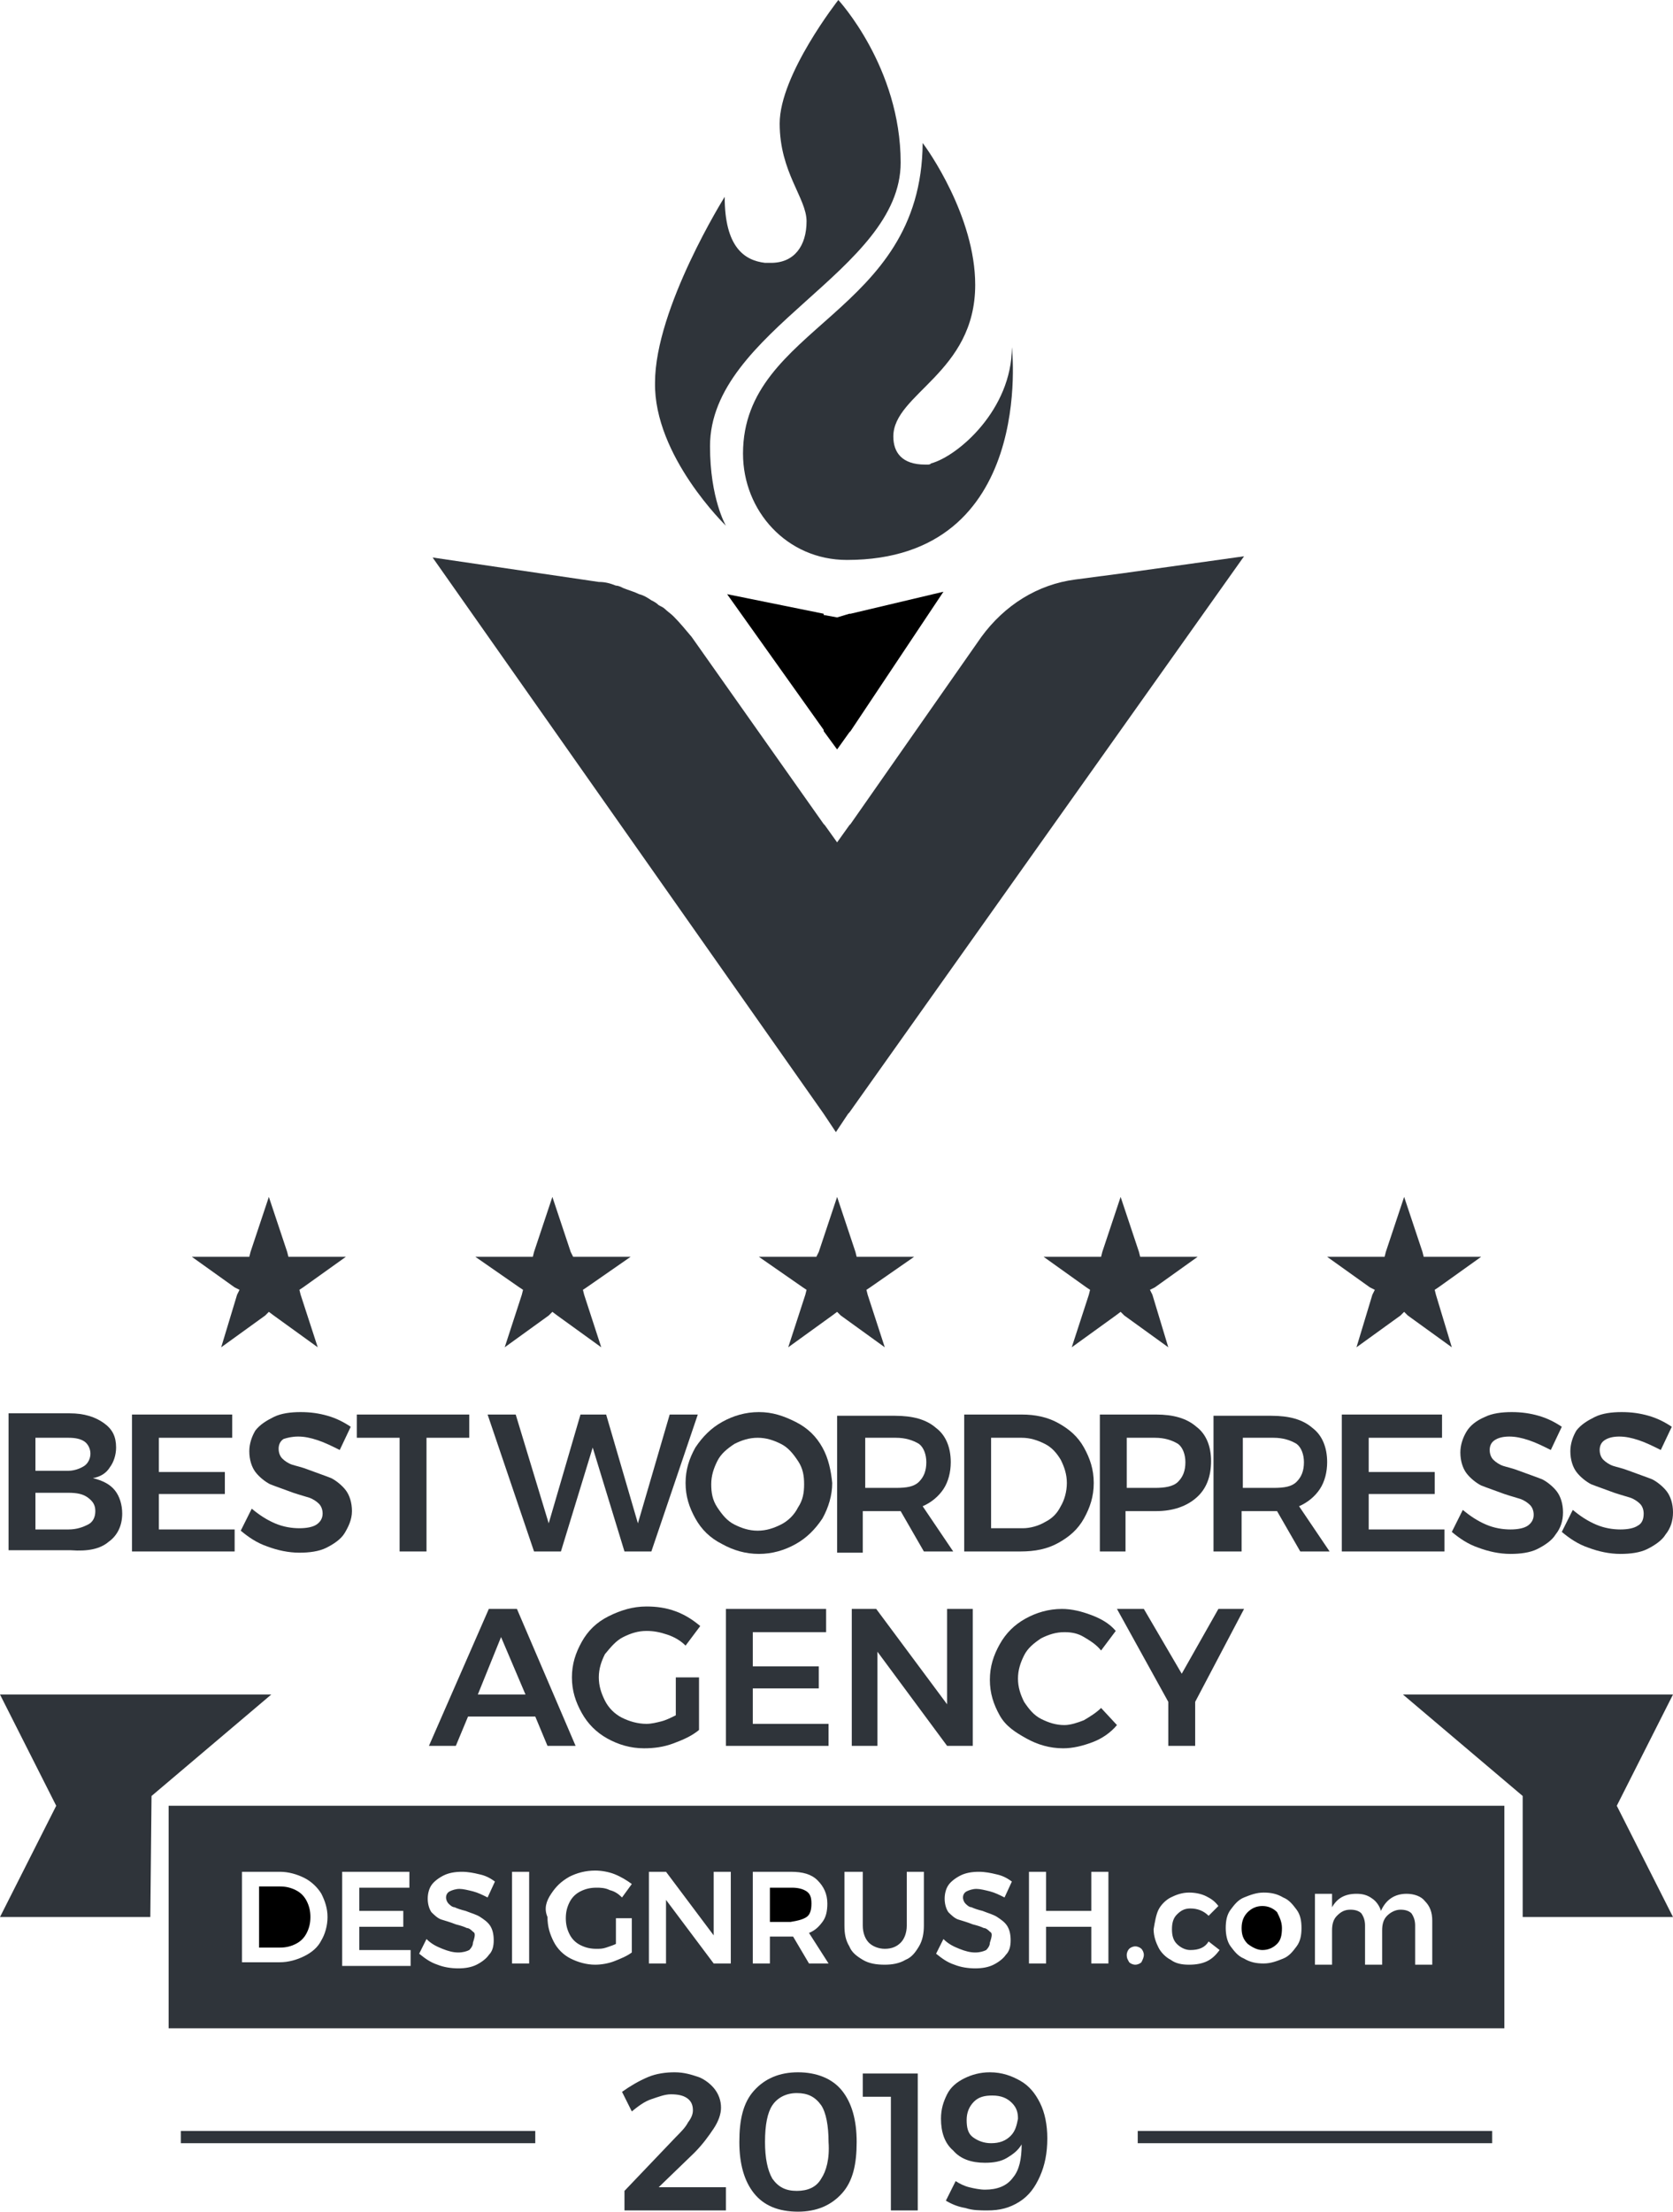 <?xml version="1.0" encoding="UTF-8"?> <svg xmlns="http://www.w3.org/2000/svg" xmlns:xlink="http://www.w3.org/1999/xlink" width="136.9px" height="180.9px" viewBox="0 0 136.9 180.9" version="1.1"><title>designrush_logo_RGB_black</title><g id="Page-1" stroke="none" stroke-width="1" fill="none" fill-rule="evenodd"><g id="designrush_logo_RGB_black" fill-rule="nonzero"><polygon id="Path" fill="#2F343A" points="0 138.6 4.6 147.7 0 156.8 12.3 156.8 12.4 146.9 22.2 138.6"></polygon><polygon id="Path" fill="#2F343A" points="136.9 138.6 114.8 138.6 124.6 146.9 124.6 156.8 136.9 156.8 132.3 147.7"></polygon><path d="M8.9,126.1 C9.6,125.6 10,124.8 10,123.8 C10,123.1 9.8,122.4 9.4,121.9 C9,121.4 8.4,121.1 7.6,120.9 C8.2,120.8 8.7,120.5 9,120 C9.3,119.6 9.5,119 9.5,118.4 C9.5,117.5 9.2,116.9 8.5,116.4 C7.8,115.9 6.9,115.6 5.7,115.6 L0.7,115.6 L0.7,126.8 L5.8,126.8 C7.2,126.9 8.2,126.7 8.9,126.1 Z M2.9,117.6 L5.6,117.6 C6.2,117.6 6.6,117.7 6.9,117.9 C7.2,118.1 7.4,118.5 7.4,118.9 C7.4,119.3 7.2,119.7 6.9,119.9 C6.6,120.1 6.1,120.3 5.6,120.3 L2.9,120.3 L2.9,117.6 Z M2.9,125.1 L2.9,122.1 L5.6,122.1 C6.3,122.1 6.8,122.2 7.2,122.5 C7.6,122.8 7.8,123.1 7.8,123.6 C7.8,124.1 7.6,124.5 7.2,124.7 C6.8,124.9 6.3,125.1 5.6,125.1 L2.9,125.1 Z" id="Shape" fill="#2F343A"></path><polygon id="Path" fill="#2F343A" points="19.2 125.1 13 125.1 13 122.2 18.4 122.2 18.4 120.4 13 120.4 13 117.6 19 117.6 19 115.7 10.8 115.7 10.8 126.9 19.2 126.9"></polygon><path d="M24.4,117.5 C24.9,117.5 25.4,117.6 26,117.8 C26.6,118 27.2,118.3 27.8,118.6 L28.7,116.7 C28.1,116.3 27.5,116 26.8,115.8 C26.1,115.6 25.4,115.5 24.6,115.5 C23.8,115.5 23,115.6 22.4,115.9 C21.8,116.2 21.3,116.5 20.9,117 C20.6,117.5 20.4,118.1 20.4,118.7 C20.4,119.4 20.6,120 20.9,120.4 C21.2,120.8 21.7,121.2 22.1,121.4 C22.6,121.6 23.2,121.8 24,122.1 C24.6,122.3 25,122.4 25.3,122.5 C25.6,122.6 25.9,122.8 26.1,123 C26.3,123.2 26.4,123.5 26.4,123.8 C26.4,124.2 26.2,124.5 25.9,124.7 C25.6,124.9 25.1,125 24.5,125 C23.9,125 23.2,124.9 22.5,124.6 C21.8,124.3 21.2,123.9 20.6,123.4 L19.7,125.2 C20.3,125.7 21,126.2 21.9,126.5 C22.7,126.8 23.6,127 24.5,127 C25.3,127 26.1,126.9 26.7,126.6 C27.3,126.3 27.9,125.9 28.2,125.4 C28.5,124.9 28.8,124.3 28.8,123.6 C28.8,122.9 28.6,122.3 28.3,121.9 C28,121.5 27.5,121.1 27.1,120.9 C26.6,120.7 26,120.5 25.2,120.2 C24.7,120 24.2,119.9 23.9,119.8 C23.6,119.7 23.3,119.5 23.1,119.3 C22.9,119.1 22.8,118.8 22.8,118.5 C22.8,118.2 22.9,117.9 23.2,117.7 C23.5,117.6 23.9,117.5 24.4,117.5 Z" id="Path" fill="#2F343A"></path><polygon id="Path" fill="#2F343A" points="32.7 126.9 34.9 126.9 34.9 117.6 38.4 117.6 38.4 115.7 29.2 115.7 29.2 117.6 32.7 117.6"></polygon><polygon id="Path" fill="#2F343A" points="44.9 124.6 42.2 115.7 39.9 115.7 43.7 126.9 45.9 126.9 48.5 118.4 51.1 126.9 53.3 126.9 57.1 115.7 54.8 115.7 52.2 124.6 49.6 115.7 47.5 115.7"></polygon><path d="M67.3,118.4 C66.8,117.5 66.1,116.8 65.1,116.3 C64.1,115.8 63.2,115.5 62.1,115.5 C61,115.5 60,115.8 59.1,116.3 C58.2,116.8 57.5,117.5 56.9,118.4 C56.4,119.3 56.1,120.2 56.1,121.3 C56.1,122.4 56.4,123.3 56.9,124.2 C57.4,125.1 58.1,125.8 59.1,126.3 C60,126.8 61,127.1 62.1,127.1 C63.2,127.1 64.2,126.8 65.1,126.3 C66,125.8 66.7,125.1 67.3,124.2 C67.8,123.3 68.1,122.3 68.1,121.3 C68,120.3 67.8,119.3 67.3,118.4 Z M65.3,123.3 C65,123.9 64.5,124.4 63.9,124.7 C63.3,125 62.7,125.2 62,125.2 C61.3,125.2 60.7,125 60.1,124.7 C59.5,124.4 59.1,123.9 58.7,123.3 C58.3,122.7 58.2,122.1 58.2,121.4 C58.2,120.7 58.4,120.1 58.7,119.5 C59,118.9 59.5,118.5 60.1,118.1 C60.7,117.8 61.3,117.6 62,117.6 C62.7,117.6 63.3,117.8 63.9,118.1 C64.5,118.4 64.9,118.9 65.3,119.5 C65.7,120.1 65.8,120.7 65.8,121.4 C65.8,122.1 65.7,122.7 65.3,123.3 Z" id="Shape" fill="#2F343A"></path><path d="M70.8,123.6 L73.3,123.6 C73.5,123.6 73.6,123.6 73.7,123.6 L75.6,126.9 L78,126.9 L75.5,123.2 C76.2,122.9 76.8,122.4 77.2,121.8 C77.6,121.2 77.8,120.4 77.8,119.6 C77.8,118.4 77.4,117.4 76.6,116.8 C75.8,116.1 74.7,115.8 73.2,115.8 L68.5,115.8 L68.5,127 L70.6,127 L70.6,123.6 L70.8,123.6 Z M70.8,117.6 L73.3,117.6 C74.1,117.6 74.7,117.8 75.2,118.1 C75.6,118.4 75.8,119 75.8,119.6 C75.8,120.3 75.6,120.8 75.2,121.2 C74.8,121.6 74.2,121.7 73.3,121.7 L70.8,121.7 L70.8,117.6 Z" id="Shape" fill="#2F343A"></path><path d="M86.6,126.2 C87.5,125.7 88.2,125.1 88.7,124.2 C89.2,123.3 89.5,122.4 89.5,121.3 C89.5,120.2 89.2,119.3 88.7,118.4 C88.2,117.5 87.5,116.9 86.6,116.4 C85.7,115.9 84.7,115.7 83.6,115.7 L78.9,115.7 L78.9,126.9 L83.5,126.9 C84.7,126.9 85.7,126.7 86.6,126.2 Z M81.1,117.6 L83.6,117.6 C84.3,117.6 84.9,117.8 85.5,118.1 C86.1,118.4 86.5,118.9 86.8,119.4 C87.1,120 87.3,120.6 87.3,121.3 C87.3,122 87.1,122.7 86.8,123.2 C86.5,123.8 86.1,124.2 85.5,124.5 C85,124.8 84.3,125 83.7,125 L81.1,125 L81.1,117.6 L81.1,117.6 Z" id="Shape" fill="#2F343A"></path><path d="M92.2,123.6 L94.6,123.6 C96,123.6 97.1,123.2 97.9,122.5 C98.7,121.8 99.1,120.8 99.1,119.5 C99.1,118.3 98.7,117.3 97.9,116.7 C97.1,116 96,115.7 94.6,115.7 L90,115.7 L90,126.9 L92.1,126.9 L92.1,123.6 L92.2,123.6 Z M92.2,117.6 L94.5,117.6 C95.3,117.6 95.9,117.8 96.4,118.1 C96.8,118.4 97,119 97,119.6 C97,120.3 96.8,120.8 96.4,121.2 C96,121.6 95.3,121.7 94.5,121.7 L92.2,121.7 L92.2,117.6 Z" id="Shape" fill="#2F343A"></path><path d="M99.5,126.9 L101.6,126.9 L101.6,123.6 L104.1,123.6 C104.3,123.6 104.4,123.6 104.5,123.6 L106.4,126.9 L108.8,126.9 L106.3,123.2 C107,122.9 107.6,122.4 108,121.8 C108.4,121.2 108.6,120.4 108.6,119.6 C108.6,118.4 108.2,117.4 107.4,116.8 C106.6,116.1 105.5,115.8 104,115.8 L99.3,115.8 L99.3,126.9 L99.5,126.9 Z M101.7,117.6 L104.2,117.6 C105,117.6 105.6,117.8 106.1,118.1 C106.5,118.4 106.7,119 106.7,119.6 C106.7,120.3 106.5,120.8 106.1,121.2 C105.7,121.6 105.1,121.7 104.2,121.7 L101.7,121.7 L101.7,117.6 Z" id="Shape" fill="#2F343A"></path><polygon id="Path" fill="#2F343A" points="118 117.6 118 115.7 109.8 115.7 109.8 126.9 118.2 126.9 118.2 125.1 112 125.1 112 122.2 117.4 122.2 117.4 120.4 112 120.4 112 117.6"></polygon><path d="M120,117.1 C119.7,117.6 119.5,118.2 119.5,118.8 C119.5,119.5 119.7,120.1 120,120.5 C120.3,120.9 120.8,121.3 121.2,121.5 C121.7,121.7 122.3,121.9 123.1,122.2 C123.7,122.4 124.1,122.5 124.4,122.6 C124.7,122.7 125,122.9 125.2,123.1 C125.4,123.3 125.5,123.6 125.5,123.9 C125.5,124.3 125.3,124.6 125,124.8 C124.7,125 124.2,125.1 123.6,125.1 C123,125.1 122.3,125 121.6,124.7 C120.9,124.4 120.3,124 119.7,123.5 L118.8,125.3 C119.4,125.8 120.1,126.3 121,126.6 C121.8,126.9 122.7,127.1 123.6,127.1 C124.4,127.1 125.2,127 125.8,126.7 C126.4,126.4 127,126 127.3,125.5 C127.7,125 127.9,124.4 127.9,123.7 C127.9,123 127.7,122.4 127.4,122 C127.1,121.6 126.6,121.2 126.2,121 C125.7,120.8 125.1,120.6 124.3,120.3 C123.8,120.1 123.3,120 123,119.9 C122.7,119.8 122.4,119.6 122.2,119.4 C122,119.2 121.9,118.9 121.9,118.6 C121.9,118.3 122,118 122.3,117.8 C122.6,117.6 123,117.5 123.5,117.5 C124,117.5 124.5,117.6 125.1,117.8 C125.7,118 126.3,118.3 126.9,118.6 L127.8,116.7 C127.2,116.3 126.6,116 125.9,115.8 C125.2,115.6 124.5,115.5 123.7,115.5 C122.9,115.5 122.1,115.6 121.5,115.9 C120.8,116.2 120.3,116.6 120,117.1 Z" id="Path" fill="#2F343A"></path><path d="M134,124.8 C133.7,125 133.2,125.1 132.6,125.1 C132,125.1 131.3,125 130.6,124.7 C129.9,124.4 129.3,124 128.7,123.5 L127.8,125.3 C128.4,125.8 129.1,126.3 130,126.6 C130.8,126.9 131.7,127.1 132.6,127.1 C133.4,127.1 134.2,127 134.8,126.7 C135.4,126.4 136,126 136.3,125.5 C136.7,125 136.9,124.4 136.9,123.7 C136.9,123 136.7,122.4 136.4,122 C136.1,121.6 135.6,121.2 135.2,121 C134.7,120.8 134.1,120.6 133.3,120.3 C132.8,120.1 132.3,120 132,119.9 C131.7,119.8 131.4,119.6 131.2,119.4 C131,119.2 130.9,118.9 130.9,118.6 C130.9,118.3 131,118 131.3,117.8 C131.6,117.6 132,117.5 132.5,117.5 C133,117.5 133.5,117.6 134.1,117.8 C134.7,118 135.3,118.3 135.9,118.6 L136.8,116.7 C136.2,116.3 135.6,116 134.9,115.8 C134.2,115.6 133.5,115.5 132.7,115.5 C131.9,115.5 131.1,115.6 130.5,115.9 C129.9,116.2 129.4,116.5 129,117 C128.7,117.5 128.5,118.1 128.5,118.7 C128.5,119.4 128.7,120 129,120.4 C129.3,120.8 129.8,121.2 130.2,121.4 C130.7,121.6 131.3,121.8 132.1,122.1 C132.7,122.3 133.1,122.4 133.4,122.5 C133.7,122.6 134,122.8 134.2,123 C134.4,123.2 134.5,123.5 134.5,123.8 C134.5,124.2 134.4,124.6 134,124.8 Z" id="Path" fill="#2F343A"></path><path d="M37.3,142.8 L38.3,140.4 L43.8,140.4 L44.8,142.8 L47.1,142.8 L42.3,131.6 L40,131.6 L35.1,142.8 L37.3,142.8 Z M41,133.9 L43,138.6 L39.1,138.6 L41,133.9 Z" id="Shape" fill="#2F343A"></path><path d="M51,133.9 C51.6,133.6 52.2,133.4 52.9,133.4 C53.5,133.4 54,133.5 54.6,133.7 C55.2,133.9 55.7,134.2 56.1,134.6 L57.3,133 C56.7,132.5 56.1,132.1 55.3,131.8 C54.5,131.5 53.7,131.4 52.9,131.4 C51.8,131.4 50.8,131.7 49.8,132.2 C48.8,132.7 48.1,133.4 47.6,134.3 C47.1,135.2 46.8,136.1 46.8,137.2 C46.8,138.3 47.1,139.2 47.6,140.1 C48.1,141 48.8,141.7 49.7,142.2 C50.6,142.7 51.6,143 52.7,143 C53.5,143 54.3,142.9 55.1,142.6 C55.9,142.3 56.6,142 57.2,141.5 L57.2,137.2 L55.3,137.2 L55.3,140.3 C54.9,140.5 54.5,140.7 54.1,140.8 C53.7,140.9 53.3,141 52.9,141 C52.2,141 51.5,140.8 50.9,140.5 C50.3,140.2 49.8,139.7 49.5,139.1 C49.2,138.5 49,137.9 49,137.2 C49,136.5 49.2,135.9 49.5,135.3 C50,134.7 50.4,134.2 51,133.9 Z" id="Path" fill="#2F343A"></path><polygon id="Path" fill="#2F343A" points="67.6 133.5 67.6 131.6 59.4 131.6 59.4 142.8 67.8 142.8 67.8 141 61.6 141 61.6 138.1 67 138.1 67 136.3 61.6 136.3 61.6 133.5"></polygon><polygon id="Path" fill="#2F343A" points="71.8 135.1 77.5 142.8 79.6 142.8 79.6 131.6 77.5 131.6 77.5 139.4 71.7 131.6 69.7 131.6 69.7 142.8 71.8 142.8"></polygon><path d="M84,142.2 C84.9,142.7 85.9,143 87,143 C87.8,143 88.6,142.8 89.4,142.5 C90.2,142.2 90.9,141.7 91.4,141.1 L90.1,139.7 C89.7,140.1 89.2,140.4 88.7,140.7 C88.2,140.9 87.6,141.1 87.1,141.1 C86.4,141.1 85.8,140.9 85.2,140.6 C84.6,140.3 84.2,139.8 83.8,139.2 C83.5,138.6 83.3,138 83.3,137.3 C83.3,136.6 83.5,136 83.8,135.4 C84.1,134.8 84.6,134.4 85.2,134 C85.8,133.7 86.4,133.5 87.1,133.5 C87.7,133.5 88.2,133.6 88.7,133.9 C89.2,134.2 89.7,134.5 90.1,135 L91.3,133.4 C90.8,132.8 90.1,132.4 89.3,132.1 C88.5,131.8 87.7,131.6 86.9,131.6 C85.8,131.6 84.8,131.9 83.9,132.4 C83,132.9 82.3,133.6 81.8,134.5 C81.3,135.4 81,136.3 81,137.4 C81,138.5 81.3,139.4 81.8,140.3 C82.3,141.2 83.1,141.7 84,142.2 Z" id="Path" fill="#2F343A"></path><polygon id="Path" fill="#2F343A" points="97.8 142.8 97.8 139.2 101.8 131.6 99.7 131.6 96.7 136.9 93.6 131.6 91.4 131.6 95.6 139.2 95.6 142.8"></polygon><path d="M56.8,176.1 C57.5,175.4 58,174.7 58.4,174.1 C58.8,173.5 59,172.9 59,172.4 C59,171.8 58.8,171.3 58.5,170.9 C58.2,170.5 57.7,170.1 57.2,169.9 C56.6,169.7 56,169.5 55.2,169.5 C54.5,169.5 53.7,169.6 53,169.9 C52.3,170.2 51.6,170.6 50.9,171.1 L51.7,172.7 C52.2,172.3 52.7,171.9 53.3,171.7 C53.9,171.5 54.4,171.3 54.9,171.3 C55.5,171.3 55.9,171.4 56.2,171.6 C56.5,171.8 56.7,172.1 56.7,172.6 C56.7,172.9 56.6,173.2 56.3,173.6 C56.1,174 55.7,174.4 55.3,174.8 L51.1,179.2 L51.1,180.8 L59.4,180.8 L59.4,178.9 L53.9,178.9 L56.8,176.1 Z" id="Path" fill="#2F343A"></path><path d="M65.3,169.5 C63.8,169.5 62.6,170 61.7,171 C60.8,172 60.5,173.4 60.5,175.2 C60.5,177 60.9,178.4 61.7,179.4 C62.5,180.4 63.7,180.9 65.3,180.9 C66.8,180.9 68,180.4 68.9,179.4 C69.8,178.4 70.1,177 70.1,175.2 C70.1,173.4 69.7,172 68.9,171 C68.1,170 66.8,169.5 65.3,169.5 Z M67.2,178.2 C66.8,178.9 66.1,179.2 65.2,179.2 C64.3,179.2 63.7,178.9 63.2,178.2 C62.8,177.5 62.6,176.5 62.6,175.2 C62.6,173.8 62.8,172.8 63.2,172.2 C63.6,171.6 64.3,171.2 65.2,171.2 C66.1,171.2 66.7,171.5 67.2,172.2 C67.6,172.8 67.8,173.9 67.8,175.2 C67.9,176.6 67.6,177.6 67.2,178.2 Z" id="Shape" fill="#2F343A"></path><polygon id="Path" fill="#2F343A" points="70.6 171.5 72.9 171.5 72.9 180.8 75.1 180.8 75.1 169.6 70.6 169.6"></polygon><path d="M83.5,170.2 C82.8,169.8 82,169.5 81,169.5 C80.2,169.5 79.5,169.7 78.9,170 C78.3,170.3 77.8,170.7 77.5,171.3 C77.2,171.9 77,172.5 77,173.3 C77,174.4 77.3,175.3 78,175.9 C78.6,176.6 79.5,176.9 80.6,176.9 C81.3,176.9 81.9,176.8 82.4,176.5 C82.9,176.2 83.3,175.9 83.6,175.4 C83.6,176.6 83.4,177.5 82.9,178.1 C82.4,178.8 81.6,179.1 80.6,179.1 C80.2,179.1 79.7,179 79.3,178.9 C78.9,178.8 78.5,178.6 78.2,178.4 L77.4,180 C77.9,180.3 78.4,180.5 79,180.6 C79.6,180.8 80.2,180.8 80.8,180.8 C81.8,180.8 82.6,180.6 83.4,180.1 C84.2,179.6 84.7,178.9 85.1,178 C85.5,177.1 85.7,176.1 85.7,174.9 C85.7,173.8 85.5,172.8 85.1,172 C84.7,171.2 84.2,170.6 83.5,170.2 Z M82.7,174.7 C82.3,175.1 81.8,175.3 81.1,175.3 C80.5,175.3 80,175.1 79.6,174.8 C79.2,174.5 79.1,174 79.1,173.4 C79.1,172.8 79.3,172.3 79.7,171.9 C80.1,171.5 80.6,171.4 81.2,171.4 C81.9,171.4 82.4,171.6 82.8,172 C83.2,172.4 83.3,172.8 83.3,173.3 C83.2,173.8 83.1,174.3 82.7,174.7 Z" id="Shape" fill="#2F343A"></path><path d="M66,156.8 C66.3,156.6 66.4,156.2 66.4,155.7 C66.4,155.2 66.3,154.9 66,154.7 C65.7,154.5 65.3,154.4 64.8,154.4 L63,154.4 L63,157.2 L64.7,157.2 C65.3,157.1 65.7,157 66,156.8 Z" id="Path" fill="#000000"></path><path d="M103.3,159.5 C103.8,159.5 104.2,159.3 104.5,159 C104.8,158.7 104.9,158.3 104.9,157.7 C104.9,157.2 104.7,156.8 104.5,156.4 C104.2,156.1 103.8,155.9 103.3,155.9 C102.8,155.9 102.4,156.1 102.1,156.4 C101.8,156.7 101.6,157.1 101.6,157.7 C101.6,158.2 101.7,158.6 102.1,159 C102.5,159.3 102.9,159.5 103.3,159.5 Z" id="Path" fill="#000000"></path><path d="M24.2,159 C24.6,158.8 24.9,158.5 25.1,158.1 C25.3,157.7 25.4,157.3 25.4,156.8 C25.4,156.3 25.3,155.9 25.1,155.5 C24.9,155.1 24.6,154.8 24.2,154.6 C23.8,154.4 23.4,154.3 22.9,154.3 L21.2,154.3 L21.2,159.3 L22.9,159.3 C23.4,159.3 23.8,159.2 24.2,159 Z" id="Path" fill="#000000"></path><path d="M13.8,165.9 L123.1,165.9 L123.1,147.7 L13.8,147.7 L13.8,165.9 Z M107.6,154.9 L109,154.9 L109,156 C109.4,155.3 110,154.9 111,154.9 C111.5,154.9 111.9,155 112.3,155.3 C112.6,155.5 112.9,155.9 113,156.3 C113.4,155.4 114.1,154.9 115.1,154.9 C115.7,154.9 116.3,155.1 116.6,155.5 C117,155.9 117.2,156.4 117.2,157.1 L117.2,160.7 L115.8,160.7 L115.8,157.5 C115.8,157.1 115.7,156.8 115.5,156.5 C115.3,156.3 115,156.2 114.6,156.2 C114.2,156.2 113.8,156.4 113.5,156.7 C113.2,157 113.1,157.4 113.1,157.9 L113.1,160.7 L111.7,160.7 L111.7,157.5 C111.7,157.1 111.6,156.8 111.4,156.5 C111.2,156.3 110.9,156.2 110.5,156.2 C110,156.2 109.7,156.4 109.4,156.7 C109.1,157 109,157.4 109,157.9 L109,160.7 L107.6,160.7 L107.6,154.9 L107.6,154.9 Z M100.7,156.2 C101,155.8 101.3,155.4 101.8,155.2 C102.3,155 102.8,154.8 103.4,154.8 C104,154.8 104.5,154.9 105,155.2 C105.5,155.4 105.8,155.8 106.1,156.2 C106.4,156.6 106.5,157.1 106.5,157.7 C106.5,158.3 106.4,158.8 106.1,159.2 C105.8,159.6 105.5,160 105,160.2 C104.5,160.4 104,160.6 103.4,160.6 C102.8,160.6 102.3,160.5 101.8,160.2 C101.3,160 101,159.6 100.7,159.2 C100.4,158.8 100.3,158.2 100.3,157.7 C100.3,157.1 100.4,156.6 100.7,156.2 Z M94.8,156.2 C95,155.8 95.4,155.4 95.8,155.2 C96.2,155 96.7,154.8 97.3,154.8 C97.8,154.8 98.3,154.9 98.7,155.1 C99.1,155.3 99.4,155.5 99.7,155.9 L98.9,156.7 C98.5,156.3 98,156.1 97.4,156.1 C96.9,156.1 96.6,156.3 96.3,156.6 C96,156.9 95.9,157.3 95.9,157.8 C95.9,158.3 96,158.7 96.3,159 C96.6,159.3 97,159.5 97.4,159.5 C98.1,159.5 98.6,159.3 98.9,158.8 L99.8,159.5 C99.5,159.9 99.2,160.2 98.8,160.4 C98.4,160.6 97.9,160.7 97.3,160.7 C96.7,160.7 96.2,160.6 95.8,160.3 C95.4,160.1 95,159.7 94.8,159.3 C94.6,158.9 94.4,158.4 94.4,157.8 C94.5,157.2 94.6,156.6 94.8,156.2 Z M92.4,159.4 C92.5,159.3 92.7,159.2 92.9,159.2 C93.1,159.2 93.3,159.3 93.4,159.4 C93.5,159.5 93.6,159.7 93.6,159.9 C93.6,160.1 93.5,160.3 93.4,160.5 C93.3,160.6 93.1,160.7 92.9,160.7 C92.7,160.7 92.5,160.6 92.4,160.5 C92.3,160.3 92.2,160.2 92.2,159.9 C92.2,159.7 92.3,159.5 92.4,159.4 Z M84.2,153.1 L85.6,153.1 L85.6,156.3 L89.3,156.3 L89.3,153.1 L90.7,153.1 L90.7,160.6 L89.3,160.6 L89.3,157.6 L85.6,157.6 L85.6,160.6 L84.2,160.6 L84.2,153.1 Z M81,158 C80.9,157.9 80.7,157.7 80.5,157.7 C80.3,157.6 80,157.5 79.6,157.4 C79.1,157.2 78.7,157.1 78.4,157 C78.1,156.9 77.8,156.6 77.6,156.4 C77.4,156.1 77.3,155.7 77.3,155.3 C77.3,154.9 77.4,154.5 77.6,154.2 C77.8,153.9 78.2,153.6 78.6,153.4 C79,153.2 79.5,153.1 80.1,153.1 C80.6,153.1 81.1,153.2 81.5,153.3 C82,153.4 82.4,153.6 82.8,153.9 L82.2,155.2 C81.8,155 81.4,154.8 81,154.7 C80.6,154.6 80.2,154.5 79.9,154.5 C79.6,154.5 79.3,154.6 79.1,154.7 C78.9,154.8 78.8,155 78.8,155.2 C78.8,155.4 78.9,155.6 79,155.7 C79.1,155.8 79.3,156 79.5,156 C79.7,156.1 80,156.2 80.4,156.3 C80.9,156.5 81.3,156.6 81.6,156.8 C81.9,157 82.2,157.2 82.4,157.5 C82.6,157.8 82.7,158.2 82.7,158.7 C82.7,159.2 82.6,159.6 82.3,159.9 C82.1,160.2 81.7,160.5 81.3,160.7 C80.9,160.9 80.4,161 79.8,161 C79.2,161 78.6,160.9 78.1,160.7 C77.5,160.5 77.1,160.2 76.6,159.8 L77.2,158.6 C77.6,159 78,159.2 78.5,159.4 C79,159.6 79.4,159.7 79.8,159.7 C80.2,159.7 80.5,159.6 80.7,159.5 C80.9,159.3 81,159.1 81,158.9 C81.2,158.3 81.2,158.1 81,158 Z M69.2,153.1 L70.6,153.1 L70.6,157.5 C70.6,158.1 70.8,158.6 71.1,158.9 C71.4,159.2 71.9,159.4 72.4,159.4 C73,159.4 73.4,159.2 73.7,158.9 C74,158.6 74.2,158.1 74.2,157.5 L74.2,153.1 L75.6,153.1 L75.6,157.5 C75.6,158.1 75.5,158.7 75.2,159.2 C74.9,159.7 74.6,160.1 74.1,160.3 C73.6,160.6 73,160.7 72.4,160.7 C71.7,160.7 71.1,160.6 70.6,160.3 C70.1,160 69.7,159.7 69.5,159.2 C69.2,158.7 69.1,158.2 69.1,157.5 L69.1,153.1 L69.2,153.1 Z M61.6,153.1 L64.7,153.1 C65.7,153.1 66.4,153.3 66.9,153.8 C67.4,154.3 67.7,154.9 67.7,155.7 C67.7,156.3 67.6,156.8 67.3,157.2 C67,157.6 66.7,157.9 66.2,158.1 L67.8,160.6 L66.2,160.6 L64.9,158.4 C64.8,158.4 64.8,158.4 64.6,158.4 L63,158.4 L63,160.6 L61.6,160.6 L61.6,153.1 Z M53.1,153.1 L54.5,153.1 L58.4,158.3 L58.4,153.1 L59.8,153.1 L59.8,160.6 L58.4,160.6 L54.5,155.4 L54.5,160.6 L53.1,160.6 L53.1,153.1 Z M45.1,154.9 C45.5,154.3 45.9,153.9 46.6,153.5 C47.2,153.2 47.9,153 48.7,153 C49.2,153 49.8,153.1 50.3,153.3 C50.8,153.5 51.3,153.8 51.7,154.1 L50.9,155.2 C50.6,154.9 50.3,154.7 49.9,154.6 C49.5,154.4 49.1,154.4 48.8,154.4 C48.3,154.4 47.9,154.5 47.5,154.7 C47.1,154.9 46.8,155.2 46.6,155.6 C46.4,156 46.3,156.4 46.3,156.9 C46.3,157.4 46.4,157.8 46.6,158.2 C46.8,158.6 47.1,158.9 47.5,159.1 C47.9,159.3 48.3,159.4 48.8,159.4 C49.1,159.4 49.3,159.4 49.6,159.3 C49.9,159.2 50.2,159.1 50.4,159 L50.4,156.9 L51.7,156.9 L51.7,159.7 C51.3,160 50.8,160.2 50.3,160.4 C49.8,160.6 49.2,160.7 48.7,160.7 C48,160.7 47.3,160.5 46.7,160.2 C46.1,159.9 45.6,159.4 45.3,158.8 C45,158.2 44.8,157.6 44.8,156.8 C44.5,156.1 44.7,155.5 45.1,154.9 Z M41.9,153.1 L43.3,153.1 L43.3,160.6 L41.9,160.6 L41.9,153.1 Z M38.7,158 C38.6,157.9 38.4,157.7 38.2,157.7 C38,157.6 37.7,157.5 37.3,157.4 C36.8,157.2 36.4,157.1 36.1,157 C35.8,156.9 35.5,156.6 35.3,156.4 C35.1,156.1 35,155.7 35,155.3 C35,154.9 35.1,154.5 35.3,154.2 C35.5,153.9 35.9,153.6 36.3,153.4 C36.7,153.2 37.2,153.1 37.8,153.1 C38.3,153.1 38.8,153.2 39.2,153.3 C39.7,153.4 40.1,153.6 40.5,153.9 L39.9,155.2 C39.5,155 39.1,154.8 38.7,154.7 C38.3,154.6 37.9,154.5 37.6,154.5 C37.3,154.5 37,154.6 36.8,154.7 C36.6,154.8 36.5,155 36.5,155.2 C36.5,155.4 36.6,155.6 36.7,155.7 C36.8,155.8 37,156 37.2,156 C37.4,156.1 37.7,156.2 38.1,156.3 C38.6,156.5 39,156.6 39.3,156.8 C39.6,157 39.9,157.2 40.1,157.5 C40.3,157.8 40.4,158.2 40.4,158.7 C40.4,159.2 40.3,159.6 40,159.9 C39.8,160.2 39.4,160.5 39,160.7 C38.6,160.9 38.1,161 37.5,161 C36.9,161 36.3,160.9 35.8,160.7 C35.2,160.5 34.8,160.2 34.3,159.8 L34.9,158.6 C35.3,159 35.7,159.2 36.2,159.4 C36.7,159.6 37.1,159.7 37.5,159.7 C37.9,159.7 38.2,159.6 38.4,159.5 C38.6,159.3 38.7,159.1 38.7,158.9 C38.9,158.3 38.9,158.1 38.7,158 Z M28,153.1 L33.5,153.1 L33.5,154.4 L29.4,154.4 L29.4,156.3 L33,156.3 L33,157.6 L29.4,157.6 L29.4,159.5 L33.6,159.5 L33.6,160.8 L28,160.8 L28,153.1 Z M19.8,153.1 L22.9,153.1 C23.6,153.1 24.3,153.3 24.9,153.6 C25.5,153.9 26,154.4 26.3,154.9 C26.6,155.5 26.8,156.1 26.8,156.8 C26.8,157.5 26.6,158.2 26.3,158.7 C26,159.3 25.5,159.7 24.9,160 C24.3,160.3 23.6,160.5 22.9,160.5 L19.8,160.5 L19.8,153.1 Z" id="Shape" fill="#2F343A"></path><polygon id="Path" fill="#000000" points="68.5 50.5 67.4 50.3 67.4 50.2 59.5 48.6 67.4 59.7 67.4 59.8 68.5 61.3 69.5 59.9 69.6 59.8 77.2 48.4 69.6 50.2 69.5 50.2"></polygon><path d="M67.4,91.1 L68.4,92.6 L69.4,91.1 L69.5,91 L101.8,45.5 L101.8,45.5 L101.8,45.5 L91.8,46.9 L91.8,46.9 L88,47.4 C84.9,47.8 82.2,49.5 80.3,52.1 L69.6,67.4 L69.5,67.5 L68.5,68.9 L67.5,67.5 L67.4,67.4 L56.6,52.1 C56.1,51.5 55.6,50.9 55.1,50.4 C54.9,50.2 54.6,50 54.4,49.8 C54.3,49.7 54.1,49.6 53.9,49.5 C53.7,49.3 53.5,49.2 53.3,49.1 C53,48.9 52.7,48.7 52.3,48.6 C51.9,48.4 51.5,48.3 51,48.1 C50.8,48 50.6,47.9 50.4,47.9 C49.9,47.7 49.5,47.6 49,47.6 L35.4,45.6 L67.4,91.1 L67.4,91.1 Z" id="Path" fill="#2F343A"></path><path d="M59.4,43 C59.4,43 58.1,40.8 58.1,36.5 C58.1,27 73.7,22.2 73.7,13.3 C73.7,5.5 68.6,0 68.6,0 C68.6,0 63.8,6.1 63.8,10.1 C63.8,14.1 66,16.2 66,18.1 C66,20.1 65,21.5 63.1,21.5 C63,21.5 62.8,21.5 62.7,21.5 C62.7,21.5 62.7,21.5 62.7,21.5 C62.7,21.5 62.7,21.5 62.6,21.5 C62.6,21.5 62.6,21.5 62.6,21.5 C60.9,21.3 59.3,20.2 59.3,16.1 C59.3,16.1 53.6,25.2 53.6,31.3 C53.5,37.3 59.4,43 59.4,43 Z" id="Path" fill="#2F343A"></path><path d="M60.8,37.1 C60.8,41.8 64.4,45.8 69.3,45.8 C84.8,45.8 82.8,28.4 82.8,28.4 C82.8,33.5 78.4,37.3 76.2,37.9 C76.2,37.9 76.2,37.9 76.2,37.9 C76.2,37.9 76.2,37.9 76.2,37.9 C76.1,38 76,38 75.9,38 C75.9,38 75.9,38 75.9,38 C75.8,38 75.7,38 75.7,38 C73.8,38 73.1,37 73.1,35.7 C73.1,32.2 79.8,30.5 79.8,23.3 C79.8,17.7 75.9,12.2 75.5,11.7 C75.5,11.7 75.5,11.7 75.5,11.7 C75.4,25.8 60.8,26.6 60.8,37.1 Z" id="Path" fill="#2F343A"></path><polygon id="Path" fill="#2F343A" points="68.5 107.3 68.8 107.6 72.4 110.2 71 105.9 70.9 105.5 71.2 105.3 74.8 102.8 70.5 102.8 70.1 102.8 70 102.4 68.5 97.9 67 102.4 66.8 102.8 66.4 102.8 62.1 102.8 65.7 105.3 66 105.5 65.9 105.9 64.5 110.2 68.1 107.6"></polygon><polygon id="Path" fill="#2F343A" points="98 102.8 93.7 102.8 93.3 102.8 93.2 102.4 91.7 97.9 90.2 102.4 90.1 102.8 89.7 102.8 85.4 102.8 88.9 105.3 89.2 105.5 89.1 105.9 87.7 110.2 91.3 107.6 91.7 107.3 92 107.6 95.6 110.2 94.3 105.9 94.1 105.5 94.5 105.3"></polygon><polygon id="Path" fill="#2F343A" points="46.9 102.8 46.7 102.4 45.2 97.9 43.7 102.4 43.6 102.8 43.2 102.8 38.9 102.8 42.5 105.3 42.8 105.5 42.7 105.9 41.3 110.2 44.9 107.6 45.2 107.3 45.6 107.6 49.2 110.2 47.8 105.9 47.7 105.5 48 105.3 51.6 102.8 47.3 102.8"></polygon><polygon id="Path" fill="#2F343A" points="19.6 105.5 19.4 105.9 18.1 110.2 21.7 107.6 22 107.3 22.4 107.6 26 110.2 24.6 105.9 24.5 105.5 24.8 105.3 28.3 102.8 24 102.8 23.6 102.8 23.5 102.4 22 97.9 20.5 102.4 20.4 102.8 20 102.8 15.7 102.8 19.2 105.3"></polygon><polygon id="Path" fill="#2F343A" points="112.5 105.5 112.3 105.9 111 110.2 114.6 107.6 114.9 107.3 115.2 107.6 118.8 110.2 117.5 105.9 117.4 105.5 117.7 105.3 121.2 102.8 116.9 102.8 116.5 102.8 116.4 102.4 114.9 97.9 113.4 102.4 113.3 102.8 112.9 102.8 108.6 102.8 112.1 105.3"></polygon><rect id="Rectangle" fill="#2F343A" x="14.8" y="174.3" width="29" height="1"></rect><rect id="Rectangle" fill="#2F343A" x="93.1" y="174.3" width="29" height="1"></rect></g></g></svg>